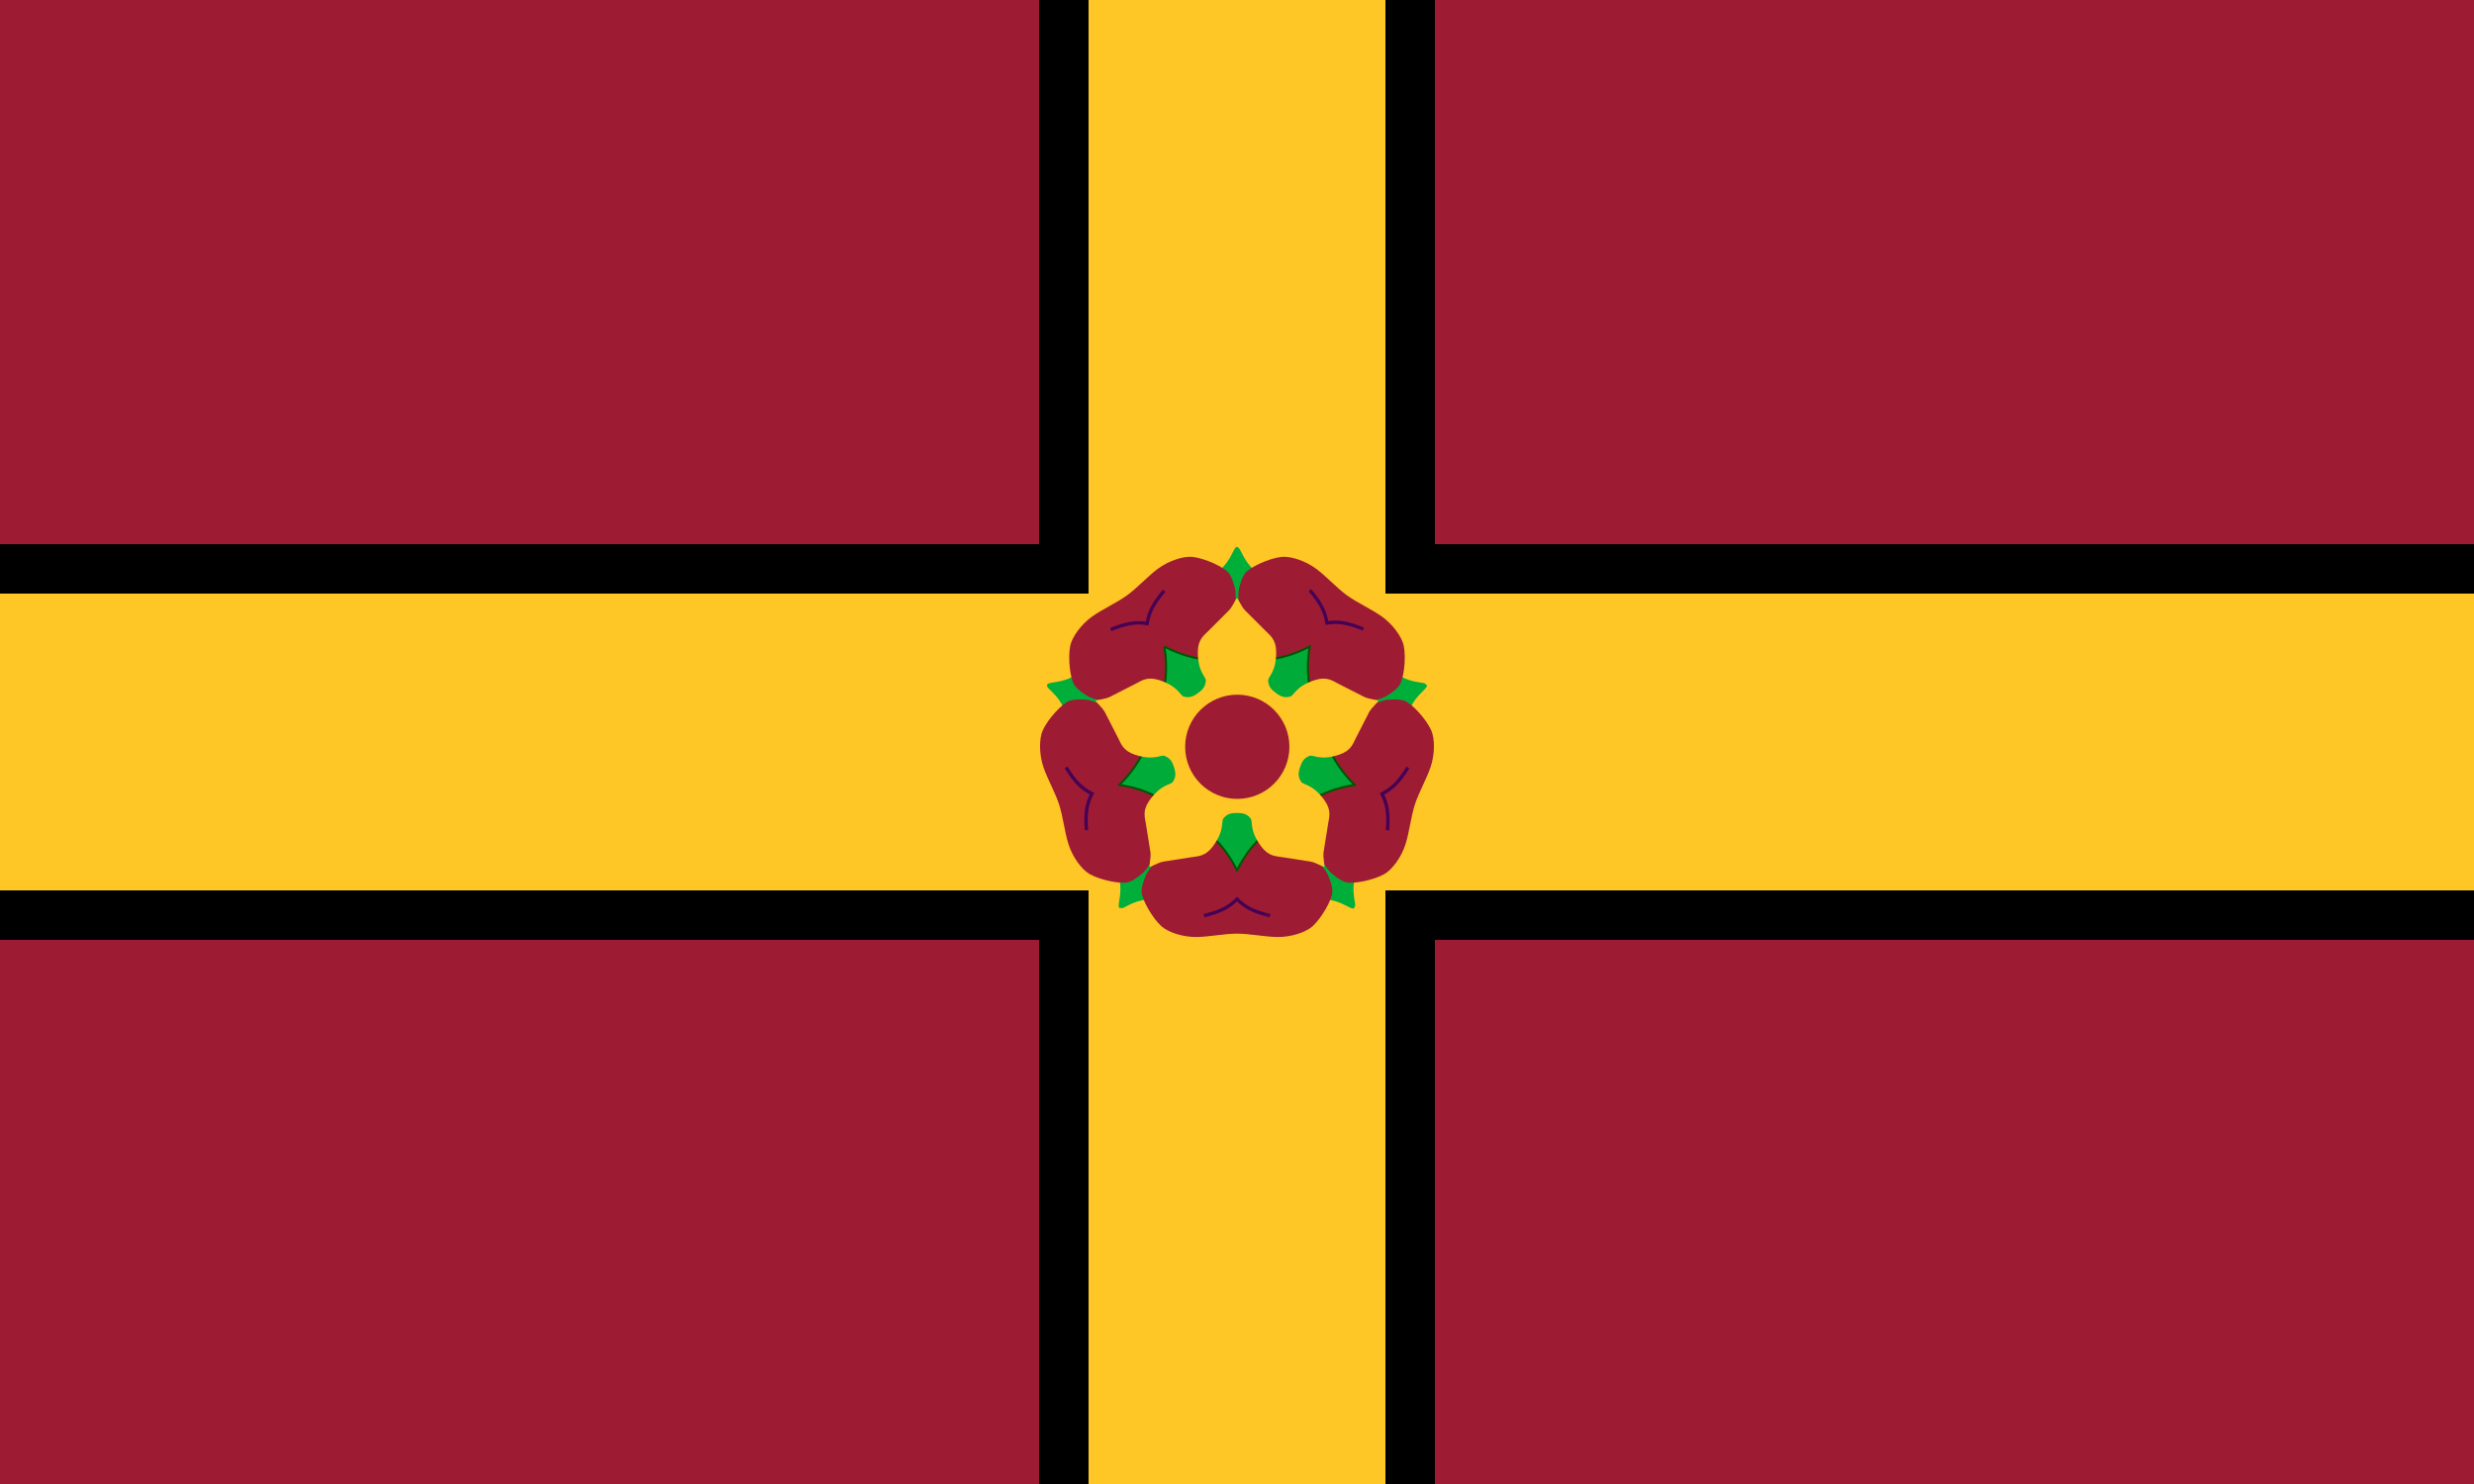 <?xml version="1.0" encoding="UTF-8" standalone="no"?>
<!-- Created with Inkscape (http://www.inkscape.org/) -->

<svg
   xmlns:dc="http://purl.org/dc/elements/1.1/"
   xmlns:cc="http://creativecommons.org/ns#"
   xmlns:rdf="http://www.w3.org/1999/02/22-rdf-syntax-ns#"
   xmlns:svg="http://www.w3.org/2000/svg"
   xmlns="http://www.w3.org/2000/svg"
   xmlns:sodipodi="http://sodipodi.sourceforge.net/DTD/sodipodi-0.dtd"
   xmlns:inkscape="http://www.inkscape.org/namespaces/inkscape"
   id="svg3090"
   version="1.1"
   inkscape:version="0.48.5 r10040"
   width="600"
   height="360"
   sodipodi:docname="Flag of Northamptonshire.svg">
  <defs
     id="defs3094" />
  <sodipodi:namedview
     pagecolor="#ffffff"
     bordercolor="#666666"
     borderopacity="1"
     objecttolerance="10"
     gridtolerance="10"
     guidetolerance="10"
     inkscape:pageopacity="0"
     inkscape:pageshadow="2"
     inkscape:window-width="1920"
     inkscape:window-height="1005"
     id="namedview3092"
     showgrid="false"
     inkscape:zoom="1"
     inkscape:cx="480.79853"
     inkscape:cy="95.96658"
     inkscape:window-x="-9"
     inkscape:window-y="-9"
     inkscape:window-maximized="1"
     inkscape:current-layer="svg3090">
    <inkscape:grid
       type="xygrid"
       id="grid3100"
       empspacing="5"
       visible="true"
       enabled="true"
       snapvisiblegridlinesonly="true" />
  </sodipodi:namedview>
  <rect
     style="fill:#9e1b34;fill-opacity:1;stroke:none"
     id="rect3158"
     width="600"
     height="360"
     x="0"
     y="0" />
  <g
     id="g3150">
    <g
       id="g3142">
      <rect
         style="fill:#000000;fill-opacity:1;stroke:none"
         id="rect3122"
         width="96"
         height="360"
         x="252"
         y="0" />
      <rect
         style="fill:#000000;fill-opacity:1;stroke:none"
         id="rect3122-7"
         width="96"
         height="600"
         x="-228"
         y="0"
         transform="matrix(0,-1,1,0,0,0)" />
    </g>
    <g
       id="g3146">
      <rect
         style="fill:#ffc726;fill-opacity:1;stroke:none"
         id="rect3102"
         width="72"
         height="360"
         x="264"
         y="0" />
      <rect
         style="fill:#ffc726;fill-opacity:1;stroke:none"
         id="rect3102-1"
         width="72"
         height="600"
         x="-216"
         y="0"
         transform="matrix(0,-1,1,0,0,0)" />
    </g>
  </g>
  <g
     id="g4409"
     transform="translate(-4.7616467e-6,0.124)">
    <g
       id="g3262">
      <path
         id="path3134"
         d="m 300,132.562 c -0.05,-0.001 -0.226,0.002 -0.438,0.25 -0.655,0.769 -1.575,4.188 -4.906,6.188 L 300,181 l 5.344,-42 c -3.331,-2 -4.148,-5.403 -4.906,-6.188 -0.242,-0.251 -0.394,-0.249 -0.438,-0.25 z m 0,48.438 41.594,-7.906 c 0.873,-3.786 3.863,-5.599 4.375,-6.562 0.164,-0.308 0.106,-0.459 0.094,-0.5 -0.015,-0.048 -0.566,-0.08 -0.375,-0.344 -0.934,-0.386 -4.475,-0.2 -7.406,-2.75 L 300,181 z m 0,0 20.375,37.125 c 3.871,-0.34 6.519,1.936 7.594,2.125 0.343,0.06 0.465,-0.038 0.5,-0.062 0.041,-0.029 -0.091,-0.569 0.219,-0.469 0.078,-1.008 -1.207,-4.299 0.312,-7.875 L 300,181 z m 0,0 -29,30.844 c 1.52,3.576 0.16,6.794 0.312,7.875 0.049,0.345 0.185,0.443 0.219,0.469 0.04,0.03 0.5,-0.263 0.5,0.062 0.982,-0.237 3.723,-2.465 7.594,-2.125 L 300,181 z m 0,0 -38.281,-18.062 c -2.932,2.55 -6.425,2.271 -7.406,2.75 -0.313,0.153 -0.361,0.303 -0.375,0.344 -0.016,0.047 -0.077,0.222 0.094,0.5 0.529,0.861 3.502,2.776 4.375,6.562 L 300,181 z"
         style="fill:#00af3a;fill-opacity:1;stroke:none"
         inkscape:connector-curvature="0" />
    </g>
    <g
       id="g3109">
      <g
         id="g3099">
        <path
           sodipodi:nodetypes="csssssssssc"
           inkscape:connector-curvature="0"
           id="path4454"
           d="m 300,181 c -22,31 -21.55,30.047 -22,31 -0.333,0.707 -1.141,2.69 -1.125,4.156 0.02,1.911 2.571,6.385 4.781,8.406 1.597,1.461 5.215,2.684 8.625,2.625 3,-0.052 6.7,-0.817 9.719,-0.817 3.018,0 6.719,0.766 9.719,0.817 3.41,0.059 7.028,-1.164 8.625,-2.625 2.21,-2.021 4.761,-6.495 4.781,-8.406 0.015,-1.466 -0.792,-3.45 -1.125,-4.156 -0.45,-0.953 0,0 -22,-31 z"
           style="fill:#9e1b34;fill-opacity:1;stroke:none" />
        <g
           id="g4337">
          <path
             style="fill:none;stroke:#440055;stroke-width:0.8;stroke-linecap:butt;stroke-linejoin:miter;stroke-miterlimit:4;stroke-opacity:1;stroke-dasharray:none"
             d="m 292,222 c 4,-1 6,-2 8,-4 2,2 4,3 8,4"
             id="path3565"
             inkscape:connector-curvature="0"
             sodipodi:nodetypes="ccc" />
        </g>
      </g>
      <g
         id="g3094">
        <path
           sodipodi:nodetypes="csssssssssc"
           inkscape:connector-curvature="0"
           id="path4454-1"
           d="m 300,181 c 22.684,30.503 21.917,29.78 22.684,30.503 0.569,0.535 2.206,1.916 3.605,2.354 1.823,0.571 6.867,-0.472 9.472,-1.95 1.883,-1.068 4.164,-4.13 5.162,-7.392 0.878,-2.869 1.293,-6.625 2.226,-9.496 0.933,-2.871 2.805,-6.154 3.781,-8.991 1.11,-3.225 1.064,-7.043 0.169,-9.014 -1.239,-2.726 -4.706,-6.535 -6.517,-7.145 -1.389,-0.468 -3.525,-0.313 -4.3,-0.214 -1.046,0.133 0,0 -36.281,11.344 z"
           style="fill:#9e1b34;fill-opacity:1;stroke:none" />
        <g
           id="g4337-4"
           transform="matrix(0.309,-0.951,0.951,0.309,3.705,435.515)">
          <path
             style="fill:none;stroke:#440055;stroke-width:0.8;stroke-linecap:butt;stroke-linejoin:miter;stroke-miterlimit:4;stroke-opacity:1;stroke-dasharray:none"
             d="m 325.619,244.144 c 4,-1 6,-2 8,-4 2,2 4,3 8,4"
             id="path3565-0"
             inkscape:connector-curvature="0"
             sodipodi:nodetypes="ccc" />
        </g>
      </g>
      <g
         id="g3089">
        <path
           sodipodi:nodetypes="csssssssssc"
           inkscape:connector-curvature="0"
           id="path4454-1-7"
           d="m 300,181 c 36.02,-12.148 35.096,-11.641 36.02,-12.148 0.685,-0.376 2.504,-1.506 3.353,-2.701 1.107,-1.558 1.673,-6.677 1.073,-9.611 -0.434,-2.121 -2.641,-5.236 -5.435,-7.193 -2.457,-1.721 -5.901,-3.277 -8.343,-5.051 -2.442,-1.774 -4.986,-4.569 -7.382,-6.374 -2.725,-2.052 -6.37,-3.189 -8.521,-2.946 -2.976,0.336 -7.67,2.456 -8.809,3.99 -0.874,1.177 -1.387,3.256 -1.533,4.024 -0.197,1.036 0,0 -0.423,38.011 z"
           style="fill:#9e1b34;fill-opacity:1;stroke:none" />
        <g
           id="g4337-4-4"
           transform="matrix(-0.809,-0.588,0.588,-0.809,435.013,546.54)">
          <path
             style="fill:none;stroke:#440055;stroke-width:0.8;stroke-linecap:butt;stroke-linejoin:miter;stroke-miterlimit:4;stroke-opacity:1;stroke-dasharray:none"
             d="m 316.087,257.369 c 4,-1 6,-2 8,-4 2,2 4,3 8,4"
             id="path3565-0-8"
             inkscape:connector-curvature="0"
             sodipodi:nodetypes="ccc" />
        </g>
      </g>
      <g
         id="g3084">
        <path
           sodipodi:nodetypes="csssssssssc"
           inkscape:connector-curvature="0"
           id="path4454-1-7-4"
           d="m 300,181 c -0.423,-38.011 -0.226,-36.975 -0.423,-38.011 -0.146,-0.768 -0.659,-2.847 -1.533,-4.024 -1.139,-1.534 -5.834,-3.655 -8.809,-3.99 -2.151,-0.243 -5.796,0.894 -8.521,2.946 -2.396,1.805 -4.94,4.6 -7.382,6.374 -2.442,1.774 -5.886,3.33 -8.343,5.051 -2.794,1.957 -5.001,5.073 -5.435,7.193 -0.6,2.934 -0.034,8.053 1.073,9.611 0.849,1.195 2.668,2.325 3.353,2.701 0.924,0.507 0,0 36.02,12.148 z"
           style="fill:#9e1b34;fill-opacity:1;stroke:none" />
        <g
           id="g4337-4-4-2"
           transform="matrix(-0.809,0.588,-0.588,-0.809,667.737,174.309)">
          <path
             style="fill:none;stroke:#440055;stroke-width:0.8;stroke-linecap:butt;stroke-linejoin:miter;stroke-miterlimit:4;stroke-opacity:1;stroke-dasharray:none"
             d="m 293.438,251.737 c 4,-1 6,-2 8,-4 2,2 4,3 8,4"
             id="path3565-0-8-4"
             inkscape:connector-curvature="0"
             sodipodi:nodetypes="ccc" />
        </g>
      </g>
      <g
         id="g3104">
        <path
           sodipodi:nodetypes="csssssssssc"
           inkscape:connector-curvature="0"
           id="path4454-1-7-0"
           d="m 300,181 c -36.281,-11.344 -35.235,-11.211 -36.281,-11.344 -0.775,-0.099 -2.911,-0.253 -4.3,0.214 -1.811,0.61 -5.278,4.419 -6.517,7.145 -0.896,1.971 -0.941,5.789 0.169,9.014 0.976,2.837 2.848,6.12 3.781,8.99 0.933,2.871 1.348,6.627 2.226,9.496 0.998,3.262 3.279,6.324 5.162,7.392 2.605,1.477 7.649,2.521 9.472,1.95 1.399,-0.438 3.036,-1.819 3.605,-2.354 0.768,-0.722 0,0 22.684,-30.503 z"
           style="fill:#9e1b34;fill-opacity:1;stroke:none" />
        <g
           id="g4337-4-4-2-5"
           transform="matrix(0.309,0.951,-0.951,0.309,382.513,-158.576)">
          <path
             style="fill:none;stroke:#440055;stroke-width:0.8;stroke-linecap:butt;stroke-linejoin:miter;stroke-miterlimit:4;stroke-opacity:1;stroke-dasharray:none"
             d="m 289.458,224.409 c 4,-1 6,-2 8,-4 2,2 4,3 8,4"
             id="path3565-0-8-4-1"
             inkscape:connector-curvature="0"
             sodipodi:nodetypes="ccc" />
        </g>
      </g>
    </g>
    <path
       id="path4190"
       d="m 282.375,156.719 c 0.733,4.412 0.483,8.311 -0.375,11.406 L 300,181 293.312,159.906 c -3.209,-0.14 -6.968,-1.127 -10.938,-3.188 z M 300,181 318,168.125 c -0.858,-3.096 -1.108,-6.995 -0.375,-11.406 -3.969,2.06 -7.728,3.047 -10.938,3.188 L 300,181 z m 0,0 17.812,13.156 c 2.679,-1.773 6.296,-3.209 10.719,-3.875 -3.186,-3.138 -5.281,-6.429 -6.406,-9.438 L 300,181 z m 0,0 -7,21 c 2.514,2 5,5 7,9 2,-4 4.486,-7 7,-9 l -7,-21 z m 0,0 -22.125,-0.156 c -1.125,3.009 -3.22,6.299 -6.406,9.438 4.422,0.666 8.04,2.102 10.719,3.875 L 300,181 z"
       style="fill:#00ab39;fill-opacity:1;stroke:#005500;stroke-width:0.5;stroke-linecap:butt;stroke-linejoin:miter;stroke-miterlimit:4;stroke-opacity:1;stroke-dasharray:none"
       inkscape:connector-curvature="0" />
    <g
       id="g4186">
      <path
         style="fill:#ffc726;fill-opacity:1;stroke:none"
         d="m 300,145 c -0.261,0 -1,2 -2,3 l -5,5 c -1,1 -2.479,2 -2.5,5 -0.036,5 2.012,6 1.938,7 -0.085,1.137 -0.434,2 -1.906,3 -1.385,1.064 -2.309,1.143 -3.406,0.875 -0.974,-0.238 -1.296,-2.52 -6.062,-4.031 -2.86,-0.907 -4.271,0.202 -5.531,0.844 l -6.312,3.219 c -1.26,0.642 -3.388,0.721 -3.469,0.969 -0.081,0.248 1.608,1.584 2.25,2.844 L 271.219,179 c 0.642,1.26 1.122,2.99 3.969,3.938 4.744,1.579 6.322,-0.068 7.25,0.312 1.055,0.432 1.785,1.041 2.281,2.75 0.572,1.63 0.341,2.544 -0.25,3.5 -0.527,0.853 -2.777,0.465 -5.688,4.531 -1.746,2.44 -1.127,4.103 -0.906,5.5 l 1.125,7 c 0.221,1.397 -0.417,3.594 -0.156,3.594 0.211,0.153 1.978,-1.029 3.375,-1.25 l 7,-1.094 c 1.397,-0.221 3.157,-0.179 4.938,-2.594 2.968,-4.024 1.914,-6.047 2.562,-6.812 0.737,-0.87 1.534,-1.338 3.312,-1.281 1.732,-0.042 2.522,0.422 3.25,1.281 0.648,0.765 -0.405,2.788 2.562,6.812 1.781,2.414 3.541,2.373 4.938,2.594 l 7,1.094 c 1.397,0.221 3.191,1.434 3.375,1.25 0.211,-0.153 -0.377,-2.197 -0.156,-3.594 l 1.125,-7 c 0.221,-1.397 0.84,-3.06 -0.906,-5.5 -2.91,-4.066 -5.16,-3.678 -5.688,-4.531 -0.591,-0.956 -0.822,-1.87 -0.25,-3.5 0.007,-0.023 0.024,-0.04 0.031,-0.062 0.495,-1.656 1.21,-2.261 2.25,-2.688 0.928,-0.38 2.506,1.267 7.25,-0.312 2.847,-0.947 3.327,-2.677 3.969,-3.938 L 332,172.719 c 0.642,-1.26 2.384,-2.62 2.25,-2.844 -0.081,-0.248 -2.209,-0.327 -3.469,-0.969 l -6.312,-3.219 c -1.26,-0.642 -2.671,-1.75 -5.531,-0.844 -4.766,1.511 -5.088,3.793 -6.062,4.031 -1.098,0.268 -2.021,0.189 -3.406,-0.875 -0.013,-0.009 -0.018,-0.022 -0.031,-0.031 -1.44,-0.989 -1.791,-1.842 -1.875,-2.969 -0.075,-1 1.973,-2 1.938,-7 -0.021,-3 -1.5,-4 -2.5,-5 l -5,-5 c -1,-1 -1.739,-3 -2,-3 z"
         id="path3269-7"
         inkscape:connector-curvature="0" />
      <path
         sodipodi:type="arc"
         style="fill:#9e1b34;fill-opacity:1;stroke:none"
         id="path4450"
         sodipodi:cx="304"
         sodipodi:cy="182"
         sodipodi:rx="14"
         sodipodi:ry="14"
         d="m 318,182 c 0,7.732 -6.268,14 -14,14 -7.732,0 -14,-6.268 -14,-14 0,-7.732 6.268,-14 14,-14 7.732,0 14,6.268 14,14 z"
         transform="matrix(0.903,0,0,0.903,25.556,16.694)" />
    </g>
  </g>
</svg>
